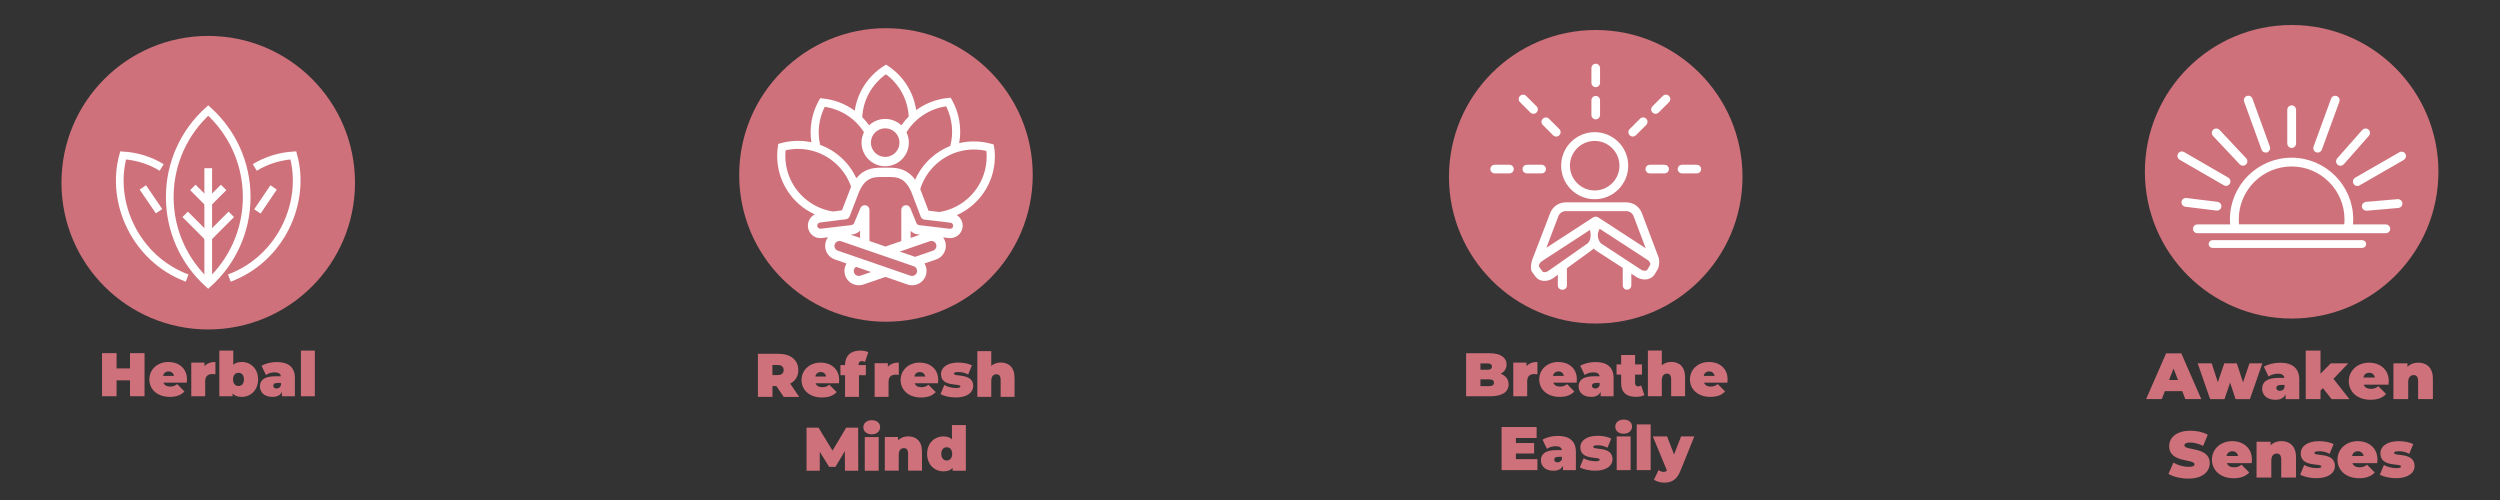 <?xml version="1.0" encoding="UTF-8"?>
<svg id="Layer_1" data-name="Layer 1" xmlns="http://www.w3.org/2000/svg" viewBox="0 0 650 130">
  <rect x="0" y="0" width="650" height="130" fill="#333333" stroke="none"/>
  <defs>
    <style>
      .cls-1 {
        fill: #ce717b;
      }

      .cls-1, .cls-2 {
        stroke-width: 0px;
      }

      .cls-3 {
        fill: none;
        stroke-width: 2px;
      }

      .cls-3, .cls-4 {
        stroke: #fff;
        stroke-miterlimit: 10;
      }

      .cls-2, .cls-4 {
        fill: #fff;
      }
    </style>
  </defs>
  <g>
    <path class="cls-1" d="m567.39,101.69h-4.52l-.8,2.07h-4.08l5.2-11.9h3.94l5.2,11.9h-4.15l-.8-2.07Zm-1.11-2.89l-1.16-2.99-1.16,2.99h2.31Z"/>
    <path class="cls-1" d="m588.21,94.47l-3.23,9.3h-3.74l-1.41-4.3-1.46,4.3h-3.74l-3.23-9.3h3.64l1.6,4.91,1.67-4.91h3.26l1.62,4.96,1.67-4.96h3.37Z"/>
    <path class="cls-1" d="m597.81,98.77v5h-3.57v-1.22c-.44.93-1.33,1.39-2.63,1.39-2.28,0-3.45-1.29-3.45-2.89,0-1.8,1.36-2.8,4.25-2.8h1.55c-.12-.71-.66-1.09-1.75-1.09-.83,0-1.77.27-2.38.73l-1.22-2.53c1.09-.68,2.74-1.05,4.18-1.05,3.2,0,5.03,1.38,5.03,4.47Zm-3.84,1.97v-.65h-.95c-.82,0-1.17.27-1.17.78,0,.42.34.75.92.75.53,0,1-.27,1.21-.88Z"/>
    <path class="cls-1" d="m603.94,100.91l-.61.66v2.19h-3.84v-12.61h3.84v6.02l2.67-2.7h4.54l-3.84,4.03,4.15,5.27h-4.64l-2.26-2.86Z"/>
    <path class="cls-1" d="m621.02,100.01h-6.46c.27.71.92,1.09,1.87,1.09.85,0,1.33-.22,1.94-.68l2.01,2.02c-.9.99-2.21,1.5-4.06,1.5-3.42,0-5.63-2.06-5.63-4.83s2.26-4.81,5.27-4.81c2.75,0,5.12,1.67,5.12,4.81,0,.27-.03.63-.05.9Zm-6.53-1.85h2.99c-.15-.78-.71-1.24-1.5-1.24s-1.34.46-1.5,1.24Z"/>
    <path class="cls-1" d="m632.55,98.46v5.3h-3.84v-4.64c0-1.16-.44-1.6-1.14-1.6-.78,0-1.44.49-1.44,1.87v4.37h-3.84v-9.3h3.65v.92c.73-.73,1.72-1.09,2.8-1.09,2.14,0,3.81,1.24,3.81,4.17Z"/>
    <path class="cls-1" d="m563.8,123.21l1.29-2.92c1.12.66,2.62,1.09,3.93,1.09,1.14,0,1.55-.24,1.55-.65,0-1.5-6.58-.29-6.58-4.73,0-2.21,1.85-4.01,5.54-4.01,1.6,0,3.25.34,4.49,1.04l-1.21,2.91c-1.17-.59-2.28-.88-3.31-.88-1.17,0-1.55.34-1.55.75,0,1.43,6.58.24,6.58,4.62,0,2.18-1.85,4.01-5.54,4.01-1.99,0-3.99-.49-5.18-1.22Z"/>
    <path class="cls-1" d="m585.44,120.41h-6.46c.27.71.92,1.09,1.87,1.09.85,0,1.33-.22,1.94-.68l2.01,2.02c-.9.99-2.21,1.5-4.06,1.5-3.42,0-5.63-2.06-5.63-4.83s2.26-4.81,5.27-4.81c2.75,0,5.12,1.67,5.12,4.81,0,.27-.03.63-.05.9Zm-6.53-1.85h2.99c-.15-.78-.71-1.24-1.5-1.24s-1.34.46-1.5,1.24Z"/>
    <path class="cls-1" d="m596.96,118.86v5.3h-3.84v-4.64c0-1.16-.44-1.6-1.14-1.6-.78,0-1.44.49-1.44,1.87v4.37h-3.84v-9.3h3.65v.92c.73-.73,1.72-1.09,2.8-1.09,2.14,0,3.81,1.24,3.81,4.17Z"/>
    <path class="cls-1" d="m598.05,123.42l1.05-2.53c.88.53,2.14.83,3.25.83.93,0,1.19-.17,1.19-.44,0-.95-5.35.32-5.35-3.4,0-1.75,1.63-3.18,4.76-3.18,1.36,0,2.8.26,3.79.77l-1.05,2.53c-.95-.53-1.9-.68-2.69-.68-.99,0-1.26.22-1.26.44,0,.97,5.34-.29,5.34,3.43,0,1.68-1.58,3.14-4.81,3.14-1.6,0-3.26-.37-4.22-.92Z"/>
    <path class="cls-1" d="m618.08,120.41h-6.46c.27.71.92,1.09,1.87,1.09.85,0,1.33-.22,1.94-.68l2.01,2.02c-.9.99-2.21,1.5-4.06,1.5-3.42,0-5.63-2.06-5.63-4.83s2.26-4.81,5.27-4.81c2.75,0,5.12,1.67,5.12,4.81,0,.27-.03.63-.05.9Zm-6.53-1.85h2.99c-.15-.78-.71-1.24-1.5-1.24s-1.34.46-1.5,1.24Z"/>
    <path class="cls-1" d="m618.76,123.42l1.05-2.53c.88.53,2.14.83,3.25.83.93,0,1.19-.17,1.19-.44,0-.95-5.35.32-5.35-3.4,0-1.75,1.63-3.18,4.76-3.18,1.36,0,2.8.26,3.79.77l-1.05,2.53c-.95-.53-1.9-.68-2.69-.68-.99,0-1.26.22-1.26.44,0,.97,5.34-.29,5.34,3.43,0,1.68-1.58,3.14-4.81,3.14-1.6,0-3.26-.37-4.22-.92Z"/>
  </g>
  <g>
    <circle class="cls-1" cx="595.83" cy="44.66" r="38.16"/>
    <g>
      <path class="cls-4" d="m571.32,60.14c-.36,0-.65-.29-.65-.65s.29-.65.65-.65h9.06l-.03-.34c-.04-.54-.07-1.02-.07-1.46,0-8.57,6.97-15.54,15.53-15.54s15.53,6.97,15.53,15.54c0,.45-.02.93-.07,1.46l-.03.34h9.06c.37,0,.67.29.67.65s-.29.65-.65.65h-49.01Zm24.5-17.36c-7.85,0-14.24,6.39-14.24,14.25,0,.51.03,1.03.08,1.52l.03.28h28.24l.04-.27c.07-.47.1-.97.1-1.53,0-7.86-6.39-14.25-14.24-14.25Zm19.43,11.5c-.32,0-.6-.23-.65-.54-.05-.36.17-.68.52-.75l8.24-.71h.01s.07,0,.11,0c.32,0,.59.22.65.54.05.34-.18.68-.52.75l-8.24.71h-.01s-.07,0-.1,0Zm-38.82-.02s-.08,0-.12-.01h0s-8.11-1-8.11-1c-.35-.07-.58-.4-.51-.75.06-.31.32-.53.63-.53.04,0,.08,0,.12.01h0s8.11,1,8.11,1c.35.07.58.4.51.75-.06.31-.32.53-.63.53h0Zm36.48-6.4c-.23,0-.45-.13-.57-.33-.18-.31-.08-.7.24-.89l11.51-6.62c.1-.06.21-.09.32-.09.23,0,.45.13.57.33.18.31.08.7-.24.89l-11.51,6.62c-.1.06-.21.09-.32.09Zm-34.14-.03c-.11,0-.22-.03-.32-.09l-11.51-6.65c-.31-.18-.41-.57-.23-.89.12-.2.34-.33.57-.33.11,0,.22.03.32.09l11.5,6.65c.32.19.42.58.24.89-.12.2-.34.33-.57.33h0Zm29.75-5.23c-.15,0-.3-.05-.42-.15-.27-.23-.31-.64-.08-.91l6.54-7.41c.12-.15.31-.23.5-.23.15,0,.3.05.42.15.27.23.31.64.08.91l-6.54,7.41c-.12.15-.31.23-.5.23h0Zm-25.35-.01c-.19,0-.38-.08-.5-.23h0s-6.96-7.4-6.96-7.4c-.22-.28-.19-.68.09-.91.12-.1.26-.15.42-.15.19,0,.38.08.5.23h0s6.96,7.4,6.96,7.4c.22.28.19.68-.09.91-.12.1-.26.15-.42.15h0Zm19.43-3.42c-.08,0-.15-.01-.23-.04-.34-.13-.51-.49-.38-.83l4.56-12.48c.1-.26.34-.42.61-.42.08,0,.15.01.23.04.33.13.5.49.38.84l-4.56,12.47c-.1.26-.34.42-.61.42h0Zm-13.52,0c-.27,0-.51-.17-.6-.42l-4.54-12.49c-.13-.34.04-.71.39-.84.07-.03.15-.04.23-.04.27,0,.51.17.6.42l4.54,12.49c.06.17.06.35-.02.5-.07.16-.2.27-.36.33-.08.03-.16.04-.24.04Zm6.76-1.19c-.37,0-.65-.29-.65-.65v-8.79c-.01-.36.28-.65.64-.65s.65.29.65.65v8.79c.01.36-.28.65-.64.65Z"/>
      <path class="cls-4" d="m575.25,63.96c-.28,0-.51-.23-.51-.51s.23-.51.51-.51h38.94c.28,0,.51.23.51.51s-.23.51-.51.51h-38.94Z"/>
    </g>
  </g>
  <g>
    <path class="cls-1" d="m392.24,99.94c0,1.95-1.65,3.09-4.74,3.09h-6.31v-11.2h5.99c3.09,0,4.53,1.23,4.53,2.93,0,1.04-.53,1.91-1.55,2.42,1.31.48,2.08,1.44,2.08,2.77Zm-7.33-5.47v1.67h1.76c.85,0,1.23-.29,1.23-.83s-.38-.83-1.23-.83h-1.76Zm3.52,5.04c0-.58-.42-.88-1.25-.88h-2.27v1.76h2.27c.83,0,1.25-.3,1.25-.88Z"/>
    <path class="cls-1" d="m399.73,94.11v3.2c-.32-.05-.54-.06-.8-.06-1.09,0-1.86.5-1.86,1.89v3.89h-3.62v-8.76h3.44v.94c.64-.74,1.62-1.1,2.83-1.1Z"/>
    <path class="cls-1" d="m409.93,99.49h-6.08c.26.67.86,1.02,1.76,1.02.8,0,1.25-.21,1.83-.64l1.89,1.91c-.85.93-2.08,1.41-3.83,1.41-3.22,0-5.3-1.94-5.3-4.55s2.13-4.53,4.96-4.53c2.59,0,4.82,1.57,4.82,4.53,0,.26-.03.59-.05.85Zm-6.15-1.75h2.82c-.14-.74-.67-1.17-1.41-1.17s-1.26.43-1.41,1.17Z"/>
    <path class="cls-1" d="m419.53,98.32v4.71h-3.36v-1.15c-.42.88-1.25,1.31-2.48,1.31-2.14,0-3.25-1.22-3.25-2.72,0-1.7,1.28-2.64,4-2.64h1.46c-.11-.67-.62-1.02-1.65-1.02-.78,0-1.67.26-2.24.69l-1.15-2.38c1.02-.64,2.58-.99,3.94-.99,3.01,0,4.74,1.3,4.74,4.21Zm-3.62,1.86v-.61h-.9c-.77,0-1.1.26-1.1.74,0,.4.32.7.86.7.5,0,.94-.26,1.14-.83Z"/>
    <path class="cls-1" d="m427.55,102.72c-.56.32-1.38.46-2.22.46-2.42,0-3.83-1.14-3.83-3.55v-2.24h-1.2v-2.64h1.2v-2.45h3.62v2.45h1.79v2.64h-1.79v2.21c0,.54.32.85.75.85.29,0,.58-.08.82-.24l.86,2.51Z"/>
    <path class="cls-1" d="m438.12,98.03v4.99h-3.62v-4.37c0-1.09-.42-1.5-1.07-1.5-.74,0-1.36.46-1.36,1.76v4.11h-3.62v-11.88h3.62v3.83c.67-.58,1.52-.87,2.46-.87,2.02,0,3.58,1.17,3.58,3.92Z"/>
    <path class="cls-1" d="m449.12,99.49h-6.08c.26.67.86,1.02,1.76,1.02.8,0,1.25-.21,1.83-.64l1.89,1.91c-.85.93-2.08,1.41-3.83,1.41-3.22,0-5.3-1.94-5.3-4.55s2.13-4.53,4.96-4.53c2.59,0,4.82,1.57,4.82,4.53,0,.26-.03.59-.05.85Zm-6.15-1.75h2.82c-.14-.74-.67-1.17-1.41-1.17s-1.26.43-1.41,1.17Z"/>
    <path class="cls-1" d="m399.73,119.38v2.85h-9.32v-11.2h9.11v2.85h-5.39v1.31h4.74v2.72h-4.74v1.47h5.6Z"/>
    <path class="cls-1" d="m409.73,117.52v4.71h-3.36v-1.15c-.42.88-1.25,1.31-2.48,1.31-2.14,0-3.25-1.22-3.25-2.72,0-1.7,1.28-2.64,4-2.64h1.46c-.11-.67-.62-1.02-1.65-1.02-.78,0-1.67.26-2.24.69l-1.15-2.38c1.02-.64,2.58-.99,3.94-.99,3.01,0,4.74,1.3,4.74,4.21Zm-3.62,1.86v-.61h-.9c-.77,0-1.1.26-1.1.74,0,.4.32.7.86.7.5,0,.94-.26,1.14-.83Z"/>
    <path class="cls-1" d="m410.75,121.52l.99-2.38c.83.5,2.02.78,3.06.78.88,0,1.12-.16,1.12-.42,0-.9-5.04.3-5.04-3.2,0-1.65,1.54-2.99,4.48-2.99,1.28,0,2.64.24,3.57.72l-.99,2.38c-.9-.5-1.79-.64-2.53-.64-.93,0-1.18.21-1.18.42,0,.91,5.03-.27,5.03,3.23,0,1.58-1.49,2.96-4.53,2.96-1.5,0-3.07-.35-3.97-.86Z"/>
    <path class="cls-1" d="m419.97,110.93c0-1.04.85-1.84,2.18-1.84s2.18.74,2.18,1.78c0,1.1-.85,1.9-2.18,1.9s-2.18-.8-2.18-1.84Zm.37,2.54h3.62v8.76h-3.62v-8.76Z"/>
    <path class="cls-1" d="m425.55,110.35h3.62v11.88h-3.62v-11.88Z"/>
    <path class="cls-1" d="m440.52,113.47l-3.6,8.93c-.96,2.4-2.37,3.09-4.23,3.09-.96,0-2.06-.3-2.66-.78l1.2-2.48c.35.27.85.46,1.28.46s.7-.13.9-.35l-3.68-8.87h3.71l1.81,4.69,1.84-4.69h3.42Z"/>
  </g>
  <g>
    <circle class="cls-1" cx="414.89" cy="45.96" r="38.16"/>
    <g>
      <path class="cls-2" d="m414.62,36.64c-3.55,0-6.44,2.89-6.44,6.44s2.89,6.44,6.44,6.44,6.44-2.89,6.44-6.44-2.89-6.44-6.44-6.44h0Zm0,15.16c-4.81,0-8.72-3.91-8.72-8.72s3.91-8.72,8.72-8.72,8.72,3.91,8.72,8.72-3.91,8.72-8.72,8.72h0Z"/>
      <path class="cls-2" d="m429.05,68.87l-.78,1.31c-.18.31-1,.29-1.52-.02l-10.45-6.84c-.25-.15-1.58-1.93-.37-3.83l12.34,8.03c.71.43.93,1.08.77,1.35h0Zm-14.85-12.34l-12.14,7.89,3.14-8.27c.32-.76,1.06-1.25,1.88-1.25h15.75c.83,0,1.56.49,1.87,1.21l3.19,8.44-12.34-8.02c-.37-.28-.99-.24-1.36,0h0Zm-1.46,6.77l-10.07,7.07c-.67.5-1.42.48-1.6.23l-.9-1.23c-.2-.28.08-1,.66-1.42l12.58-8.18c.44,2.03-.14,3.15-.67,3.54h0Zm18.5,3.64l-4.41-11.68c-.68-1.61-2.24-2.65-3.99-2.65h-15.75c-1.74,0-3.31,1.04-4,2.68l-4.48,11.65c-.55,1.17-.79,3.06-.28,3.75l.9,1.23c.96,1.32,3.05,1.54,4.79.28l1.02-.78v2.74c0,1.57,2.36,1.57,2.36,0v-4.42l6.6-4.8c.14-.1.27-.21.39-.33.17.23.41.45.7.62l6.83,4.42v4.5c0,1.56,2.22,1.57,2.23,0v-2.99l1.38.9c1.76,1.06,3.84.68,4.69-.74l.78-1.31c.42-.71.52-2.31.24-3.1h0Z"/>
      <path class="cls-2" d="m392.44,45.08h-3.81c-.63,0-1.14-.49-1.14-1.12s.51-1.12,1.14-1.12h3.81c.63,0,1.14.49,1.14,1.12s-.51,1.12-1.14,1.12h0Z"/>
      <path class="cls-2" d="m400.81,45.08h-3.81c-.63,0-1.14-.49-1.14-1.12s.51-1.12,1.14-1.12h3.81c.63,0,1.14.49,1.14,1.12s-.51,1.12-1.14,1.12h0Z"/>
      <path class="cls-2" d="m432.78,45.08h-3.81c-.63,0-1.14-.49-1.14-1.12s.51-1.12,1.14-1.12h3.81c.63,0,1.14.49,1.14,1.12s-.51,1.12-1.14,1.12h0Z"/>
      <path class="cls-2" d="m441.15,45.08h-3.81c-.63,0-1.14-.49-1.14-1.12s.51-1.12,1.14-1.12h3.81c.63,0,1.14.49,1.14,1.12s-.51,1.12-1.14,1.12h0Z"/>
      <path class="cls-2" d="m397.89,29.25l-2.69-2.69c-.45-.45-.45-1.17,0-1.61.45-.45,1.17-.45,1.61,0l2.69,2.69c.45.45.45,1.17,0,1.61-.45.45-1.17.45-1.61,0h0Z"/>
      <path class="cls-2" d="m414.89,22.66c-.63,0-1.12-.51-1.12-1.14v-3.81c0-.63.49-1.14,1.12-1.14s1.12.51,1.12,1.14v3.81c0,.63-.49,1.14-1.12,1.14h0Z"/>
      <path class="cls-2" d="m414.89,31.03c-.63,0-1.12-.51-1.12-1.14v-3.81c0-.63.49-1.14,1.12-1.14s1.12.51,1.12,1.14v3.81c0,.63-.49,1.14-1.12,1.14h0Z"/>
      <path class="cls-2" d="m403.81,35.17l-2.69-2.69c-.45-.45-.45-1.17,0-1.61s1.17-.45,1.61,0l2.69,2.69c.45.45.45,1.17,0,1.61-.45.45-1.17.45-1.61,0h0Z"/>
      <path class="cls-2" d="m429.64,29.25c-.45-.45-.45-1.17,0-1.61l2.69-2.69c.45-.45,1.17-.45,1.61,0,.45.45.45,1.17,0,1.61l-2.69,2.69c-.44.45-1.17.45-1.61,0h0Z"/>
      <path class="cls-2" d="m423.72,35.17c-.45-.45-.45-1.17,0-1.61l2.69-2.69c.45-.45,1.17-.45,1.61,0,.45.45.45,1.17,0,1.61l-2.69,2.69c-.45.45-1.17.44-1.61,0h0Z"/>
    </g>
  </g>
  <g>
    <path class="cls-1" d="m201.86,100.37h-1.02v2.82h-3.78v-11.2h5.39c3.12,0,5.11,1.63,5.11,4.23,0,1.62-.77,2.83-2.11,3.52l2.35,3.46h-4.03l-1.91-2.82Zm.35-5.47h-1.38v2.62h1.38c1.04,0,1.54-.5,1.54-1.31s-.5-1.31-1.54-1.31Z"/>
    <path class="cls-1" d="m218.13,99.65h-6.08c.26.67.86,1.02,1.76,1.02.8,0,1.25-.21,1.83-.64l1.89,1.91c-.85.93-2.08,1.41-3.83,1.41-3.22,0-5.3-1.94-5.3-4.55s2.13-4.53,4.96-4.53c2.59,0,4.82,1.57,4.82,4.53,0,.26-.03.59-.05.85Zm-6.15-1.75h2.82c-.14-.74-.67-1.17-1.41-1.17s-1.26.43-1.41,1.17Z"/>
    <path class="cls-1" d="m223.22,94.91h1.9v2.64h-1.79v5.63h-3.62v-5.63h-1.2v-2.64h1.2v-.05c0-2.26,1.41-3.71,3.91-3.71.77,0,1.62.14,2.14.43l-.86,2.51c-.24-.11-.53-.21-.82-.21-.51,0-.86.3-.86,1.01v.02Z"/>
    <path class="cls-1" d="m233.68,94.27v3.2c-.32-.05-.54-.06-.8-.06-1.09,0-1.86.5-1.86,1.89v3.89h-3.62v-8.76h3.44v.94c.64-.74,1.62-1.1,2.83-1.1Z"/>
    <path class="cls-1" d="m243.89,99.65h-6.08c.26.67.86,1.02,1.76,1.02.8,0,1.25-.21,1.83-.64l1.89,1.91c-.85.93-2.08,1.41-3.83,1.41-3.22,0-5.3-1.94-5.3-4.55s2.13-4.53,4.96-4.53c2.59,0,4.82,1.57,4.82,4.53,0,.26-.03.59-.05.85Zm-6.15-1.75h2.82c-.14-.74-.67-1.17-1.41-1.17s-1.26.43-1.41,1.17Z"/>
    <path class="cls-1" d="m244.53,102.48l.99-2.38c.83.5,2.02.78,3.06.78.88,0,1.12-.16,1.12-.42,0-.9-5.04.3-5.04-3.2,0-1.65,1.54-2.99,4.48-2.99,1.28,0,2.64.24,3.57.72l-.99,2.38c-.9-.5-1.79-.64-2.53-.64-.93,0-1.18.21-1.18.42,0,.91,5.03-.27,5.03,3.23,0,1.58-1.49,2.96-4.53,2.96-1.5,0-3.07-.35-3.97-.86Z"/>
    <path class="cls-1" d="m263.78,98.19v4.99h-3.62v-4.37c0-1.09-.42-1.5-1.07-1.5-.74,0-1.36.46-1.36,1.76v4.11h-3.62v-11.88h3.62v3.83c.67-.58,1.52-.87,2.46-.87,2.02,0,3.58,1.17,3.58,3.92Z"/>
    <path class="cls-1" d="m219.69,122.39l-.03-5.11-2.43,4.1h-1.66l-2.43-3.92v4.93h-3.44v-11.2h3.11l3.65,5.97,3.55-5.97h3.11l.03,11.2h-3.44Z"/>
    <path class="cls-1" d="m224.47,111.09c0-1.04.85-1.84,2.18-1.84s2.18.74,2.18,1.78c0,1.1-.85,1.9-2.18,1.9s-2.18-.8-2.18-1.84Zm.37,2.54h3.62v8.76h-3.62v-8.76Z"/>
    <path class="cls-1" d="m239.72,117.39v4.99h-3.62v-4.37c0-1.09-.42-1.5-1.07-1.5-.74,0-1.36.46-1.36,1.76v4.11h-3.62v-8.76h3.44v.86c.69-.69,1.62-1.02,2.64-1.02,2.02,0,3.58,1.17,3.58,3.92Z"/>
    <path class="cls-1" d="m251.12,110.51v11.88h-3.44v-.72c-.53.59-1.31.88-2.4.88-2.29,0-4.23-1.73-4.23-4.55s1.94-4.53,4.23-4.53c.96,0,1.7.24,2.23.75v-3.71h3.62Zm-3.55,7.49c0-1.14-.62-1.71-1.42-1.71s-1.42.58-1.42,1.71.62,1.73,1.42,1.73,1.42-.59,1.42-1.73Z"/>
  </g>
  <g>
    <circle class="cls-1" cx="230.35" cy="45.49" r="38.16"/>
    <path id="human" class="cls-2" d="m258.45,38.24l-.1-.68-.66-.18c-2.77-.76-5.61-.8-8.3-.16.69-3.81.03-7.82-1.88-11.22l-.34-.6-.68.07c-3.04.3-5.89,1.41-8.28,3.16-.69-4.64-3.3-8.81-7.27-11.46l-.57-.38-.58.37c-4.14,2.64-6.85,6.88-7.56,11.63-2.39-1.76-5.25-2.88-8.3-3.18l-.68-.07-.34.6c-1.85,3.29-2.53,7.15-1.95,10.85-2.58-.55-5.3-.49-7.95.24l-.66.18-.1.68c-.82,5.55,1.18,11.11,5.34,14.86,1.28,1.16,2.72,2.1,4.27,2.8-.44.21-.82.52-1.13.92-.53.68-.76,1.53-.66,2.38.19,1.63,1.57,2.86,3.23,2.86.12,0,.24,0,.36-.02l1.62-.19c-.23.3-.41.65-.54,1.02-.32.94-.26,1.95.17,2.85.44.9,1.2,1.57,2.14,1.89l3.05,1.05c-.06.1-.12.2-.17.3-.44.9-.5,1.91-.17,2.85.52,1.5,1.94,2.51,3.53,2.51.41,0,.82-.07,1.22-.2l5.72-1.97,5.72,1.97c.39.14.8.2,1.22.2,1.59,0,3.01-1.01,3.53-2.51.38-1.09.21-2.24-.34-3.15l3.05-1.05c.94-.32,1.7-1,2.14-1.89.44-.9.5-1.91.17-2.85-.13-.37-.3-.7-.52-1l1.48.17c1.79.21,3.39-1.08,3.6-2.83.15-1.28-.48-2.48-1.51-3.12,1.59-.71,3.07-1.67,4.38-2.85,4.16-3.76,6.16-9.31,5.34-14.86Zm-28.11-18.93c3.53,2.6,5.69,6.62,5.93,10.98-.7.7-1.34,1.47-1.91,2.3-1.1-1.03-2.58-1.67-4.2-1.67s-3.09.63-4.19,1.66c-.54-.76-1.14-1.47-1.79-2.12.24-4.48,2.5-8.56,6.17-11.15Zm-.19,14.05c2.05,0,3.72,1.67,3.72,3.72s-1.67,3.72-3.72,3.72-3.72-1.67-3.72-3.72,1.67-3.72,3.72-3.72Zm-15.73-5.58c4.21.61,7.93,3.02,10.21,6.59-.4.82-.63,1.74-.63,2.71,0,3.39,2.76,6.15,6.15,6.15s6.15-2.76,6.15-6.15c0-.96-.22-1.87-.62-2.68,2.27-3.66,6.04-6.13,10.32-6.76,1.59,3.18,1.98,6.88,1.07,10.31-1.83.73-3.54,1.78-5.05,3.14-1.75,1.58-3.14,3.5-4.08,5.64-1.95-2.71-4.41-3.13-6.64-3.13h-2.3c-2.12,0-4.45.38-6.35,2.74-.94-2.04-2.29-3.88-3.98-5.4-1.62-1.46-3.47-2.57-5.44-3.29-.76-3.29-.33-6.82,1.19-9.85Zm-10.17,11.3c4.64-1.05,9.46.2,13.02,3.41,1.84,1.66,3.22,3.75,4.02,6.07-.04.08-.08.16-.11.25,0,.02-.02.04-.02.06l-2.25,5.82-2.38.3h0c-2.8-.45-5.4-1.69-7.52-3.6-3.46-3.13-5.21-7.68-4.75-12.31Zm19.45,32.6c-.67.23-1.42-.14-1.65-.8-.2-.57.03-1.19.52-1.5l3.91,1.35-2.78.96Zm14.67-.8c-.23.66-.98,1.03-1.65.8l-18.89-6.51c-.33-.11-.59-.35-.74-.66-.15-.31-.17-.66-.06-.99.18-.52.67-.87,1.23-.87.14,0,.28.02.42.07l18.89,6.51c.68.23,1.04.97.8,1.65Zm-17.18-9.87l.41-.05c.78-.09,1.49-.45,2.02-.96v1.85l-2.43-.84Zm22.14,3.5c-.15.31-.42.54-.74.66l-4.67,1.61-3.97-1.37,7.8-2.69c.68-.23,1.42.13,1.65.8.11.33.09.68-.06.99Zm-6.56-2.65v-1.82c.51.5,1.19.84,1.93.92l.5.06-2.43.84Zm11.06-3.07c-.05.43-.45.75-.9.69l-7.95-.94c-.3-.04-.58-.24-.69-.52l-1.61-3.92c-.22-.54-.79-.84-1.36-.73-.57.11-.98.61-.98,1.19v8.12l-4.12,1.42-4.16-1.43v-8.11c0-.58-.41-1.08-.98-1.19-.57-.11-1.14.19-1.36.72l-1.66,3.94c-.09.24-.42.46-.74.5l-7.93.94s-.06,0-.11,0c-.39,0-.74-.31-.79-.71-.03-.22.03-.43.17-.6.13-.17.32-.28.53-.3l6.74-.85c.44-.06.82-.35.98-.77l2.5-6.47c1.56-3.47,3.54-3.75,5.59-3.75h2.3c2.06,0,4.03.29,5.59,3.75l2.5,6.56c.16.42.54.72.99.77l6.74.8c.43.05.74.45.69.88Zm3.88-7.25c-2.1,1.89-4.67,3.13-7.44,3.58l-2.86-.34-2.14-5.61c.77-2.5,2.21-4.76,4.17-6.52,3.55-3.21,8.38-4.46,13.02-3.41.46,4.62-1.29,9.18-4.75,12.31Z"/>
  </g>
  <g>
    <path class="cls-1" d="m37.58,91.82v11.2h-3.78v-4.13h-3.49v4.13h-3.78v-11.2h3.78v3.97h3.49v-3.97h3.78Z"/>
    <path class="cls-1" d="m48.56,99.49h-6.08c.26.67.86,1.02,1.76,1.02.8,0,1.25-.21,1.83-.64l1.89,1.91c-.85.93-2.08,1.41-3.83,1.41-3.22,0-5.3-1.94-5.3-4.55s2.13-4.53,4.96-4.53c2.59,0,4.82,1.57,4.82,4.53,0,.26-.03.59-.05.85Zm-6.15-1.75h2.82c-.14-.74-.67-1.17-1.41-1.17s-1.26.43-1.41,1.17Z"/>
    <path class="cls-1" d="m56.01,94.11v3.2c-.32-.05-.54-.06-.8-.06-1.09,0-1.86.5-1.86,1.89v3.89h-3.62v-8.76h3.44v.94c.64-.74,1.62-1.1,2.83-1.1Z"/>
    <path class="cls-1" d="m67.1,98.64c0,2.82-1.94,4.55-4.23,4.55-1.09,0-1.87-.29-2.4-.88v.72h-3.44v-11.88h3.62v3.71c.53-.51,1.26-.75,2.22-.75,2.29,0,4.23,1.71,4.23,4.53Zm-3.67,0c0-1.14-.62-1.71-1.42-1.71s-1.42.58-1.42,1.71.62,1.73,1.42,1.73,1.42-.59,1.42-1.73Z"/>
    <path class="cls-1" d="m76.67,98.32v4.71h-3.36v-1.15c-.42.88-1.25,1.31-2.48,1.31-2.14,0-3.25-1.22-3.25-2.72,0-1.7,1.28-2.64,4-2.64h1.46c-.11-.67-.62-1.02-1.65-1.02-.78,0-1.67.26-2.24.69l-1.15-2.38c1.02-.64,2.58-.99,3.94-.99,3.01,0,4.74,1.3,4.74,4.21Zm-3.62,1.86v-.61h-.9c-.77,0-1.1.26-1.1.74,0,.4.32.7.86.7.5,0,.94-.26,1.14-.83Z"/>
    <path class="cls-1" d="m78.24,91.15h3.62v11.88h-3.62v-11.88Z"/>
  </g>
  <circle class="cls-1" cx="54.14" cy="47.5" r="38.16"/>
  <g>
    <path class="cls-3" d="m54.14,73.73c6.14-5.53,10-13.56,10-22.5s-3.86-16.97-10-22.5c-6.14,5.53-10,13.56-10,22.5s3.86,16.97,10,22.5Z"/>
    <path class="cls-3" d="m48.65,72.3c-13.34-4.97-20.03-19.58-16.64-31.9,3.47.22,6.92,1.24,10.03,3.14"/>
    <path class="cls-3" d="m66.24,43.54c3.11-1.9,6.56-2.92,10.03-3.14,3.39,12.32-3.3,26.93-16.64,31.9"/>
    <line class="cls-3" x1="54.14" y1="43.73" x2="54.14" y2="73.73"/>
    <line class="cls-3" x1="54.14" y1="61.73" x2="60.14" y2="55.73"/>
    <line class="cls-3" x1="54.14" y1="61.73" x2="48.14" y2="55.73"/>
    <line class="cls-3" x1="54.14" y1="52.73" x2="58.14" y2="48.73"/>
    <line class="cls-3" x1="54.14" y1="52.73" x2="50.14" y2="48.73"/>
    <line class="cls-3" x1="71.14" y1="48.73" x2="66.92" y2="54.97"/>
    <line class="cls-3" x1="41.35" y1="54.91" x2="37.14" y2="48.73"/>
  </g>
</svg>